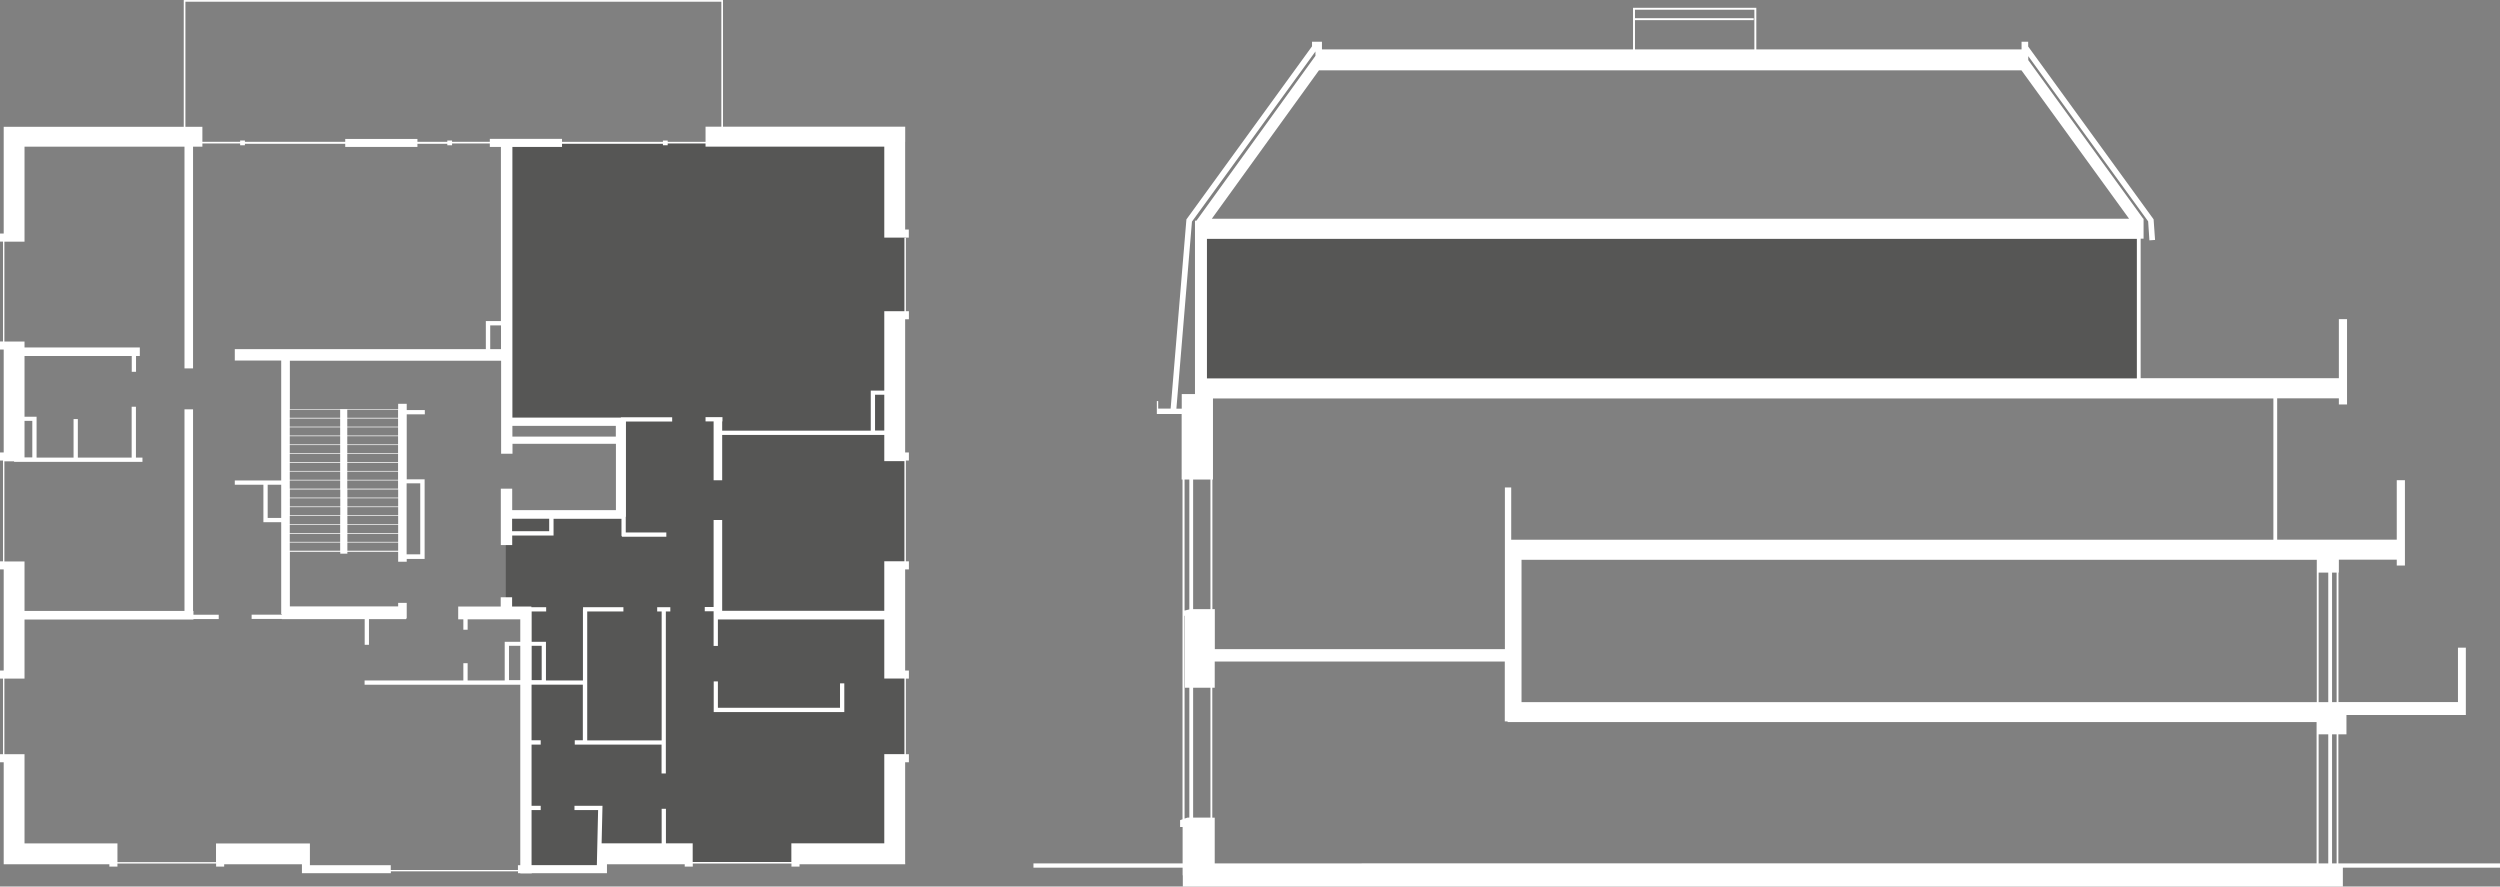 <?xml version="1.0" encoding="UTF-8"?> <svg xmlns="http://www.w3.org/2000/svg" id="Layer_1" viewBox="0 0 256.93 91.11"><rect x="0" y="0" width="256.93" height="91.11" fill="#808080" stroke="none"/><defs><style>.cls-1{fill:#fff;}.cls-2{fill:#565655;}.cls-3{fill:none;stroke:#fff;stroke-miterlimit:10;stroke-width:.17px;}</style></defs><g><rect class="cls-2" x="123.54" y="23.79" width="96.19" height="16.07"></rect><path class="cls-1" d="M238.29,75.47h.99v13.26h-.99v-13.26Zm1.38,0h.47v13.26h-.47v-13.26Zm-117.05-4.79h1.78v13.35h-1.78v-13.35Zm1.97,0h.25v-2.69h29.81v6.15h.29v.07h83.14v1.26h0v13.26H124.84v-4.7h-.25v-13.35Zm-2.85-7.39h.04v7.39h.45v13.35h-.19l-.3,.1v-20.84Zm116.55-4.44h.99v13.31h-.99v-13.31Zm1.38,0h.47v13.31h-.47v-13.31Zm-83.3-1.32h81.73v1.32h0v13.31h-81.73v-14.63Zm-34.63-8.25h.49v13.35l-.49,.12v-13.47Zm.88,0h1.78v13.32h-1.78v-13.32Zm1.97,0h.07v-8.33h108.98v14.52h-78.33v-5.37h-.65v16.61h-29.81v-4.11h-.25v-13.32Zm-.54-24.73h95.56v14.34H124.04v-14.34Zm11.51-17.32h72.19l11.06,15.25H124.54l11.01-15.25Zm-13.05,15.53l12.68-17.47v.45l-12.23,16.94h-.15v17.82h-1.36v1.5h-.55l1.6-19.23ZM168.03,1h12.27V5.08h-12.27V2.07h12.2v-.2h-12.2V1Zm-.2-.2V5.08h-31.97v-.79h-1.02v.47l-12.91,17.79-1.62,19.44h-1.28v-.77h-.14v1.33h2.55v6.73h.09v34.92l-.25,.09v.7h.26v3.74h-15.33v.44h15.33v.79h.02v1.15h119.22v-1.94h16.15v-.44h-16.61v-13.26h.83v-1.99h12.27v-6.92h-.81v5.59h-12.28v-13.31h.04v-1.32h5.95v.6h.84v-8.77h-.84v6.11h-12.29v-14.52h6.34v.63h.84v-8.77h-.84v6.07h-20.37v-14.34h.3v-2.06h-.04l-11.81-16.29v-.41l12.32,16.98,.13,1.95,.58-.04-.15-2.12-12.89-17.76v-.49h-.68v.79h-27.26V.8h-12.66Z"></path></g><g><polygon class="cls-2" points="54.06 14.58 54.06 14.86 51.98 14.86 51.98 43.33 63.9 43.33 63.9 52.72 51.98 52.72 51.98 62.96 54.06 62.96 54.06 83.01 54.06 88.65 54.06 89.04 61.71 89.04 61.71 88.65 93.03 88.65 93.03 14.58 54.06 14.58"></polygon><rect class="cls-3" x="18.97" y=".09" width="55.25" height="14.57"></rect><path class="cls-1" d="M63.29,44.87h-10.63v-1.1h10.63v1.1Zm-6.85,9.72h-3.81v-1.28h3.81v1.28Zm-21.48-11.65h-5.18v-.84h5.18v.84Zm5.95,0h-5.22v-.84h5.22v.84Zm-5.95,.91h-5.18v-.84h5.18v.84Zm5.95,0h-5.22v-.84h5.22v.84Zm-5.95,.91h-5.18v-.84h5.18v.84Zm5.95,0h-5.22v-.84h5.22v.84Zm-5.95,.91h-5.18v-.84h5.18v.84Zm5.95,0h-5.22v-.84h5.22v.84Zm-5.95,.91h-5.18v-.84h5.18v.84Zm5.95,0h-5.22v-.84h5.22v.84Zm-5.95,.91h-5.18v-.84h5.18v.84Zm5.95,0h-5.22v-.84h5.22v.84Zm-5.95,.91h-5.18v-.84h5.18v.84Zm5.95,0h-5.22v-.84h5.22v.84Zm-5.95,.91h-5.18v-.84h5.18v.84Zm5.95,0h-5.22v-.84h5.22v.84Zm-5.95,.91h-5.18v-.84h5.18v.84Zm5.95,0h-5.22v-.84h5.22v.84Zm2.28,6.75h-1.4v-7.3h1.4v7.3Zm-7.49-1.21h5.22v.84h-5.22v-.84Zm-5.92,0h5.18v.84h-5.18v-.84Zm5.92-.91h5.22v.84h-5.22v-.84Zm-5.92,0h5.18v.84h-5.18v-.84Zm5.92-.91h5.22v.84h-5.22v-.84Zm-5.92,0h5.18v.84h-5.18v-.84Zm5.92-.91h5.22v.84h-5.22v-.84Zm-5.92,0h5.18v.84h-5.18v-.84Zm5.92-.91h5.22v.84h-5.22v-.84Zm-.73,.84h-5.18v-.84h5.18v.84Zm.73-1.75h5.22v.84h-5.22v-.84Zm-.73,.84h-5.18v-.84h5.18v.84Zm.73-1.75h5.22v.84h-5.22v-.84Zm-.73,.84h-5.18v-.84h5.18v.84Zm-7.46-1.32h1.39v3.41h-1.39v-3.41Zm22.87-16.38h1.11v2.44h-1.11v-2.44Zm2.28-18.34h5.1v-.34h10.37v.17h.49v-.49h-.49v.17h-10.37v-.34h-7.42v.83h1.14v17.9h-1.55v2.88H24.13v1.17h4.77v12.33h-4.77v.44h2.94v3.85h1.83v9.44h.06v.06h-3.1v.44h3.1v.02h8.52v2.64h.44v-2.64h3.81v-.06h.07v-1.61h-.88v.36h-11.13v-5.61h5.18v.19h.73v-.19h5.22v1.02h.88v-.29h1.84v-8.18h-1.84v-6.68h1.86v-.44h-1.86v-.64h-.88v.54h-11.13v-4.97h21.71v9.56h1.17v-1.02h10.63v6.82h-10.66v-2.21h-1.17v5.8h1.17v-.98h4.25v-1.72h6.98v1.76h.04v.08h4.57v-.44h-4.17v-1.61h.02v-9.79h4.75v-.44h-5.27v.04h-11.15V15.1Z"></path><path class="cls-1" d="M52.31,66.37h1.16v3.53h-1.16v-3.53Zm2.33,0h1.03v3.53h-1.03v-3.53ZM2.52,43.25h.8v3.76h-.8v-3.76Zm87.41-2.68h.95v3.68h-.95v-3.68ZM.38,13.02v10.98h-.38v.83H.31v10.26h-.31v.83H.38v10.58h-.38v.83H.31v10.36h-.31v.83H.38v10.39h-.38v.83H.31v7.77h-.31v.83H.38v10.48H11.24v.24h.83v-.31h10.14v.31h.83v-.24h7.99v.92h9.14v-.19h13.07v.19h.24v.03h1.17v-.03h7.73v-.92h7.99v.24h.83v-.31h10.14v.31h.83v-.24h10.86v-10.48h.38v-.83h-.31v-7.77h.31v-.83h-.38v-10.39h.38v-.83h-.31v-10.36h.31v-.83h-.38v-13.69h.38v-.83h-.31v-7.55h-.15v7.55h-2.07v8.16h-1.39v4.12h-15.27v-.95h.03v-.44h-1.74v.44h.83v6.05h.88v-4.66h16.66v2.69h2.07v10.29h-2.07v5.09h-16.66v-9.33h-.88v8.94h-.91v.44h.91v3.56h.44v-2.72h17.1v6.07h2.07v7.77h-2.07v9.17h-9.55v1.92h-10.14v-1.92h-2.75v-3.55h-.44v3.55h-6.17l.09-3.86h-2.88v.44h2.43l-.13,5.66h-6.71v-5.66h.94v-.44h-.94v-6.29h.94v-.44h-.94v-5.72h1.47s3.8,0,3.8,0v5.72h-.83v.44h8.92v2.97h.44v-16.65h.46v-.44h-1.35v.44h.46v13.25h-7.65v-13.25h3.72v-.44h-4.15v.22h-.01v7.31h-3.8v-3.97h-1.47v-3.12h1.49v-.44h-1.52v-.07h-1.98v-.95h-1.17v.95h-4.37v1.32h.53v1.07h.44v-1.07h5.41v2.31h-1.6v3.97h-3.81v-1.77h-.44v1.77h-10.15v.44h14.4s1.6,0,1.6,0v18.55h-.24v.49h-13.07v-.49h-8.31v-2.24h-9.65v1.92H12.07v-1.92H2.52v-9.17H.45v-7.77H2.52v-6.07H19.88v-.05h2.6v-.44h-2.6v-.39h-.04v-20.72h-.88v20.72H2.52v-5.09H.45v-10.29h1v.06H14.64v-.44h-.67v-5.23h-.44v5.23h-5.53v-3.96h-.44v3.96H3.76v-4.2h-1.24v-6.24H13.54v1.62h.44v-1.62h.39v-.88H2.52v-.61H.45v-10.26H2.52V15.07H18.96v22.79h.88V15.07h.96v-2.04H.38Z"></path><polygon class="cls-1" points="73.78 70.03 73.35 70.03 73.35 73.18 86.77 73.18 86.77 70.23 86.33 70.23 86.33 72.74 73.78 72.74 73.78 70.03"></polygon><polygon class="cls-1" points="72.51 13.02 72.51 15.07 73.51 15.07 79.83 15.07 90.88 15.07 90.88 24.42 91.13 24.42 93.03 24.42 93.4 24.42 93.4 23.59 93.03 23.59 93.03 15.07 93.03 13.23 93.03 13.02 72.51 13.02"></polygon><polygon class="cls-1" points="35.48 14.28 35.48 14.62 25.17 14.62 25.17 14.44 24.68 14.44 24.68 14.93 25.17 14.93 25.17 14.76 35.48 14.76 35.48 15.1 42.9 15.1 42.9 14.76 45.97 14.76 45.97 14.93 46.46 14.93 46.46 14.44 45.97 14.44 45.97 14.62 42.9 14.62 42.9 14.28 35.48 14.28"></polygon></g></svg> 